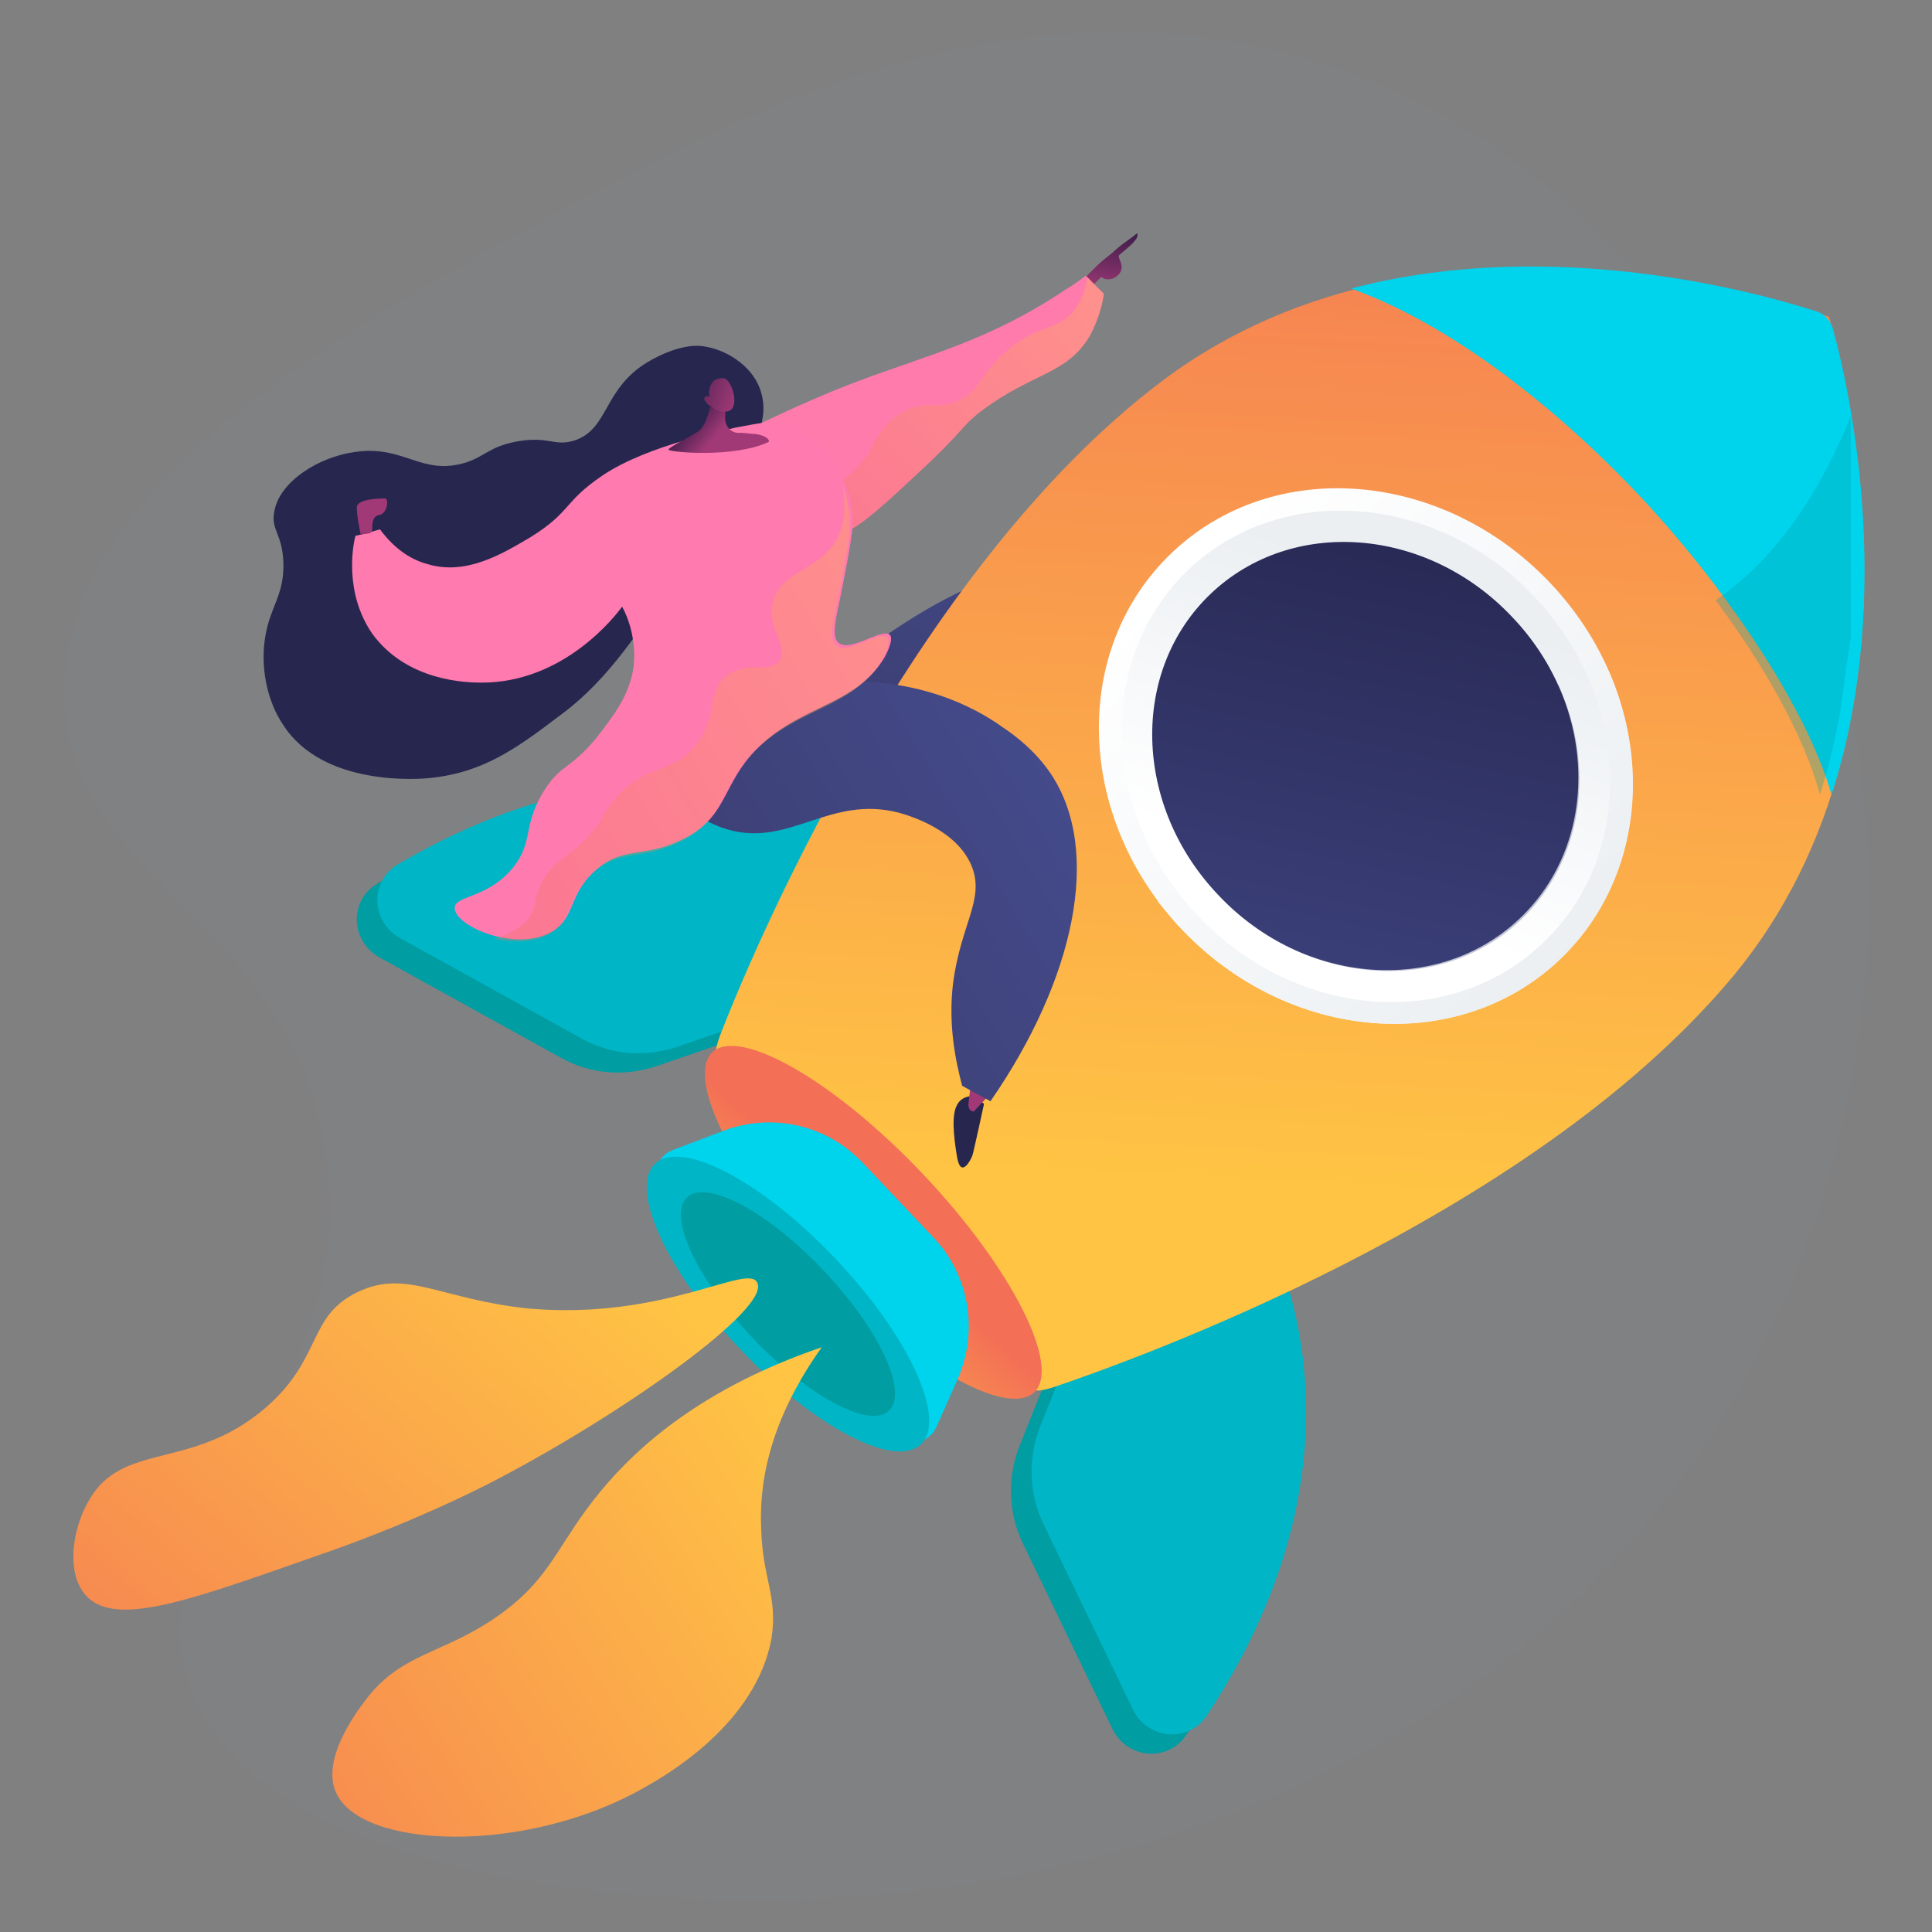 <?xml version="1.0" encoding="UTF-8"?> <!-- Generator: Adobe Illustrator 22.0.1, SVG Export Plug-In . SVG Version: 6.00 Build 0) --> <svg xmlns="http://www.w3.org/2000/svg" xmlns:xlink="http://www.w3.org/1999/xlink" version="1.1" id="Metaphor_illustration" x="0px" y="0px" viewBox="0 0 150 150" style="enable-background:new 0 0 150 150;" xml:space="preserve"><rect x="0" y="0" width="150" height="150" fill="#808080" stroke="none"/> <style type="text/css"> .st0{opacity:9.000000e-02;fill:#859AAD;enable-background:new ;} .st1{fill:#26264F;} .st2{fill:url(#SVGID_1_);} .st3{fill:url(#SVGID_2_);} .st4{opacity:0.3;fill:url(#SVGID_3_);enable-background:new ;} .st5{fill:#009DA3;} .st6{fill:#00B6C6;} .st7{fill:url(#SVGID_4_);} .st8{opacity:0.3;} .st9{fill:url(#SVGID_5_);} .st10{fill:#00D3EC;} .st11{opacity:0.3;fill:#009DA3;enable-background:new ;} .st12{fill:url(#SVGID_6_);} .st13{fill:url(#SVGID_7_);} .st14{fill:url(#SVGID_8_);} .st15{fill:url(#SVGID_9_);} .st16{fill:url(#SVGID_10_);} .st17{fill:url(#SVGID_11_);} .st18{fill:url(#SVGID_12_);} .st19{fill:url(#SVGID_13_);} .st20{fill:url(#SVGID_14_);} .st21{fill:#FF7BAC;} .st22{fill:url(#SVGID_15_);} .st23{opacity:0.3;fill:url(#SVGID_16_);enable-background:new ;} .st24{fill:url(#SVGID_17_);} .st25{fill:#FF7AAE;} .st26{fill:url(#SVGID_18_);} .st27{opacity:0.3;fill:url(#SVGID_19_);enable-background:new ;} .st28{fill:url(#SVGID_20_);} .st29{fill:url(#SVGID_21_);} </style> <g> <path class="st0" d="M131.8,27.1c-3.1-4.3-11.6-15.7-27-21.4C79.4-3.7,55.3,9.8,40,18.3C25.9,26.2,5.1,37.9,5,53.7 C4.9,68.3,22.5,71.1,25.3,89.4c3,19.6-15.2,28.9-10.5,41.7c5.5,14.8,36.1,17.9,55.3,15.8c7.4-0.8,47.9-5.4,66.5-42 C149.5,79.7,147.4,48.6,131.8,27.1L131.8,27.1z"></path> <path class="st1" d="M85.3,74.6c0,0-1.1,0.2-1.2,0.7c-0.1,0.5-0.2,1.1,0.2,2.5c0.4,1.4,0.4,2,0.9,2.1C85.7,80,86.7,76.2,85.3,74.6 L85.3,74.6z"></path> <linearGradient id="SVGID_1_" gradientUnits="userSpaceOnUse" x1="-2388.555" y1="63.742" x2="-2388.205" y2="59.188" gradientTransform="matrix(-0.862 0.508 -0.508 -0.862 -1940.948 1339.307)"> <stop offset="0" style="stop-color:#311944"></stop> <stop offset="1" style="stop-color:#A03976"></stop> </linearGradient> <path class="st2" d="M85.2,73.1c0,0.1-0.4,1.3-0.6,1.9c-0.1,0.3,0,0.6,0.2,0.7c0.3,0.2,0.8,0.2,1.1-0.2c0.4-0.6,1-1.4,1.4-2 L85.2,73.1z"></path> <linearGradient id="SVGID_2_" gradientUnits="userSpaceOnUse" x1="-2404.944" y1="91.767" x2="-2389.472" y2="79.526" gradientTransform="matrix(-0.862 0.508 -0.508 -0.862 -1940.948 1339.307)"> <stop offset="0" style="stop-color:#444B8C"></stop> <stop offset="0.996" style="stop-color:#3E4177"></stop> </linearGradient> <path class="st3" d="M61,58.2c-0.9-1.8,4.1-6,4.8-6.6c1.3-1.1,14.1-11.5,21.5-6.4c6.2,4.3,4.1,16.3,3.7,18.7c-0.9,5-2.9,8.7-4.4,11 c-0.8-0.5-1.6-0.9-2.4-1.4c-0.4-2.1-0.8-4.3-1-6.5c-0.3-2.4-0.6-4.6-0.6-7.4c-0.1-4.5,0.4-5.4-0.3-6c-1.6-1.2-4.9,2.6-11.9,4.4 C67.4,58.9,61.9,59.9,61,58.2L61,58.2z"></path> <linearGradient id="SVGID_3_" gradientUnits="userSpaceOnUse" x1="-2404.826" y1="91.917" x2="-2389.354" y2="79.675" gradientTransform="matrix(-0.862 0.508 -0.508 -0.862 -1940.948 1339.307)"> <stop offset="0" style="stop-color:#444B8C"></stop> <stop offset="0.996" style="stop-color:#3E4177"></stop> </linearGradient> <path class="st4" d="M65.8,51.6c0.4-0.3,1.8-1.5,3.8-2.8c0.6,0.8,1.2,1.2,1.8,1.4c2.5,0.8,4.2-2.1,8.5-2.2c1.1,0,4.1-0.1,5.7,1.8 c1.8,2.2-0.5,4.8,1,9.8c0.8,2.6,1.6,2.6,1.7,4.5c0.2,3.1-1.8,4.2-1.7,6.9c0,0.7,0.2,1.6,0.8,2.6c-0.3,0.5-0.5,0.9-0.8,1.3 c-0.8-0.5-1.6-0.9-2.4-1.4c-0.4-2.1-0.8-4.3-1-6.5c-0.3-2.4-0.6-4.6-0.6-7.4c-0.1-4.5,0.4-5.4-0.3-6c-1.6-1.2-4.9,2.6-11.9,4.4 c-2.9,0.8-8.4,1.8-9.2,0.1C60.1,56.4,65.2,52.2,65.8,51.6z"></path> <path class="st5" d="M95.7,95.1c0,0,11.3,17-3.6,39.6c-1.4,2.1-4.5,1.9-5.7-0.4l-7-14.5c-1.1-2.3-1.2-5-0.3-7.4l4.9-12.3L95.7,95.1 z M69.1,67.1c0,0-16.4-12.2-39.8,1.5c-2.2,1.3-2.1,4.4,0.1,5.7l14.1,7.8c2.3,1.3,4.9,1.5,7.4,0.7l12.5-4.3L69.1,67.1z"></path> <path class="st6" d="M97.3,93.6c0,0,11.3,17-3.6,39.6c-1.4,2.1-4.5,1.9-5.7-0.4l-7-14.5c-1.1-2.3-1.2-5-0.3-7.4l4.9-12.3L97.3,93.6 z M70.7,65.6c0,0-16.4-12.2-39.8,1.5c-2.2,1.3-2.1,4.4,0.1,5.7l14.1,7.8c2.3,1.3,4.9,1.5,7.4,0.7L65,77L70.7,65.6z"></path> <linearGradient id="SVGID_4_" gradientUnits="userSpaceOnUse" x1="-4185.59" y1="1185.757" x2="-4120.032" y2="1254.755" gradientTransform="matrix(-0.688 -0.726 0.726 -0.688 -3641.8 -2130.849)"> <stop offset="0" style="stop-color:#FFC444"></stop> <stop offset="0.996" style="stop-color:#F36F56"></stop> </linearGradient> <path class="st7" d="M90.2,29.6c21.6-16.3,51.8-5,51.8-5c0,0,9.8,30.8-7.7,51.5c-15.8,18.7-46.6,29.6-52.5,31.6 c-0.6,0.2-1.7,0.5-1.9-0.1c-5.3-11.9-13.5-20.1-24-25.3c-0.6-0.3-0.2-1.3,0-1.9C58.1,74.7,70.6,44.4,90.2,29.6L90.2,29.6z"></path> <g class="st8"> <linearGradient id="SVGID_5_" gradientUnits="userSpaceOnUse" x1="-4190.907" y1="1190.808" x2="-4125.349" y2="1259.806" gradientTransform="matrix(-0.688 -0.726 0.726 -0.688 -3641.8 -2130.849)"> <stop offset="0" style="stop-color:#FFC444"></stop> <stop offset="0.996" style="stop-color:#F36F56"></stop> </linearGradient> <path class="st9" d="M98.2,60.1C110.3,51,119.5,56.8,131,49c4.2-2.8,9-7.7,12.7-16.8c1.7,10.5,2.6,29.6-9.4,43.8 c-15.8,18.7-46.6,29.6-52.5,31.6c-0.6,0.2-1.7,0.5-1.9-0.1c-2.7-6-6.1-11.1-10.2-15.3c4.3-1.8,7.5-4,10-6.2 C89.6,77.1,87.2,68.4,98.2,60.1z"></path> </g> <path class="st10" d="M127.3,38.5c-6.4-6.8-14.6-13.3-22.4-16.1c16-4.2,32.2,0.5,36.2,1.8c0.6,0.2,1,0.7,1.2,1.3 c1.1,4,5,20.4-0.1,36.2C140.2,54.7,133.7,45.3,127.3,38.5z"></path> <path class="st11" d="M143.7,32.3c0,0,0,0.1,0,0.1c0,0.1,0,0.2,0,0.3c0,0.1,0,0.2,0,0.3c0,0.1,0,0.2,0,0.2c0,0.1,0,0.2,0,0.3 c0,0.1,0,0.2,0,0.2l0,0.3l0,0.2l0,0.3c0,0.1,0,0.1,0,0.2l0,0.3l0,0.2l0,0.3c0,0.1,0,0.1,0,0.2c0,0.1,0,0.2,0,0.4c0,0.1,0,0.1,0,0.2 c0,0.1,0,0.3,0,0.4l0,0.2c0,0.1,0,0.3,0,0.4c0,0.1,0,0.1,0,0.2l0,0.4l0,0.2c0,0.1,0,0.3,0,0.4c0,0.1,0,0.1,0,0.2c0,0.1,0,0.3,0,0.4 c0,0.1,0,0.1,0,0.2c0,0.1,0,0.3,0,0.4l0,0.2l0,0.5c0,0.1,0,0.1,0,0.2c0,0.2,0,0.3,0,0.5c0,0.1,0,0.1,0,0.2c0,0.2,0,0.3,0,0.5l0,0.2 l0,0.5c0,0.1,0,0.1,0,0.2c0,0.2,0,0.3,0,0.5c0,0,0,0.1,0,0.1c0,0.2,0,0.3,0,0.5c0,0,0,0.1,0,0.1c0,0.2,0,0.4,0,0.5v0.1 c0,0.2,0,0.4,0,0.5c0,0,0,0.1,0,0.1c0,0.2,0,0.4,0,0.6c0,0,0,0.1,0,0.1c0,0.2,0,0.4,0,0.6c0,0,0,0.1,0,0.1l0,0.6l0,0.1 c0,0.2,0,0.4,0,0.6c0,0,0,0.1,0,0.1c0,0.2,0,0.4,0,0.6c0,0,0,0.1,0,0.1c0,0.2,0,0.4,0,0.6c0,0,0,0.1,0,0.1c0,0.2,0,0.4-0.1,0.6 c0,0,0,0.1,0,0.1c0,0.2,0,0.4-0.1,0.6c0,0,0,0.1,0,0.1c0,0.2,0,0.4-0.1,0.6c0,0,0,0.1,0,0.1c0,0.2-0.1,0.4-0.1,0.7c0,0,0,0,0,0.1 c0,0.2-0.1,0.4-0.1,0.7c0,0,0,0,0,0.1c0,0.2-0.1,0.5-0.1,0.7c0,0,0,0,0,0c0,0.2-0.1,0.5-0.1,0.7l0,0c0,0.2-0.1,0.5-0.1,0.7 c0,0,0,0,0,0c-0.4,2.2-0.9,4.4-1.6,6.6c-1.2-4.5-4.3-10-8.1-15.1C137.4,43.7,140.9,39.2,143.7,32.3L143.7,32.3z"></path> <linearGradient id="SVGID_6_" gradientUnits="userSpaceOnUse" x1="-4189.51" y1="1212.758" x2="-4145.878" y2="1212.758" gradientTransform="matrix(-0.688 -0.726 0.726 -0.688 -3641.8 -2130.849)"> <stop offset="4.000000e-03" style="stop-color:#EBEFF2"></stop> <stop offset="1" style="stop-color:#FFFFFF"></stop> </linearGradient> <path class="st12" d="M91,42.9c-7.9,7.5-7.5,20.6,0.8,29.3s21.4,9.8,29.3,2.3s7.5-20.6-0.8-29.3C112,36.5,98.9,35.4,91,42.9 L91,42.9z"></path> <linearGradient id="SVGID_7_" gradientUnits="userSpaceOnUse" x1="-4189.512" y1="1212.045" x2="-4145.878" y2="1212.045" gradientTransform="matrix(-0.688 -0.726 0.726 -0.688 -3641.8 -2130.849)"> <stop offset="4.000000e-03" style="stop-color:#EBEFF2"></stop> <stop offset="1" style="stop-color:#FFFFFF"></stop> </linearGradient> <path class="st13" d="M98.2,60.1c9.8-7.4,17.8-4.9,26.7-8c3.4,7.8,2.1,16.8-3.8,22.4c-7.9,7.5-21,6.4-29.3-2.3 c-0.7-0.7-1.3-1.5-1.9-2.2C91.6,66.6,93.9,63.3,98.2,60.1L98.2,60.1z"></path> <linearGradient id="SVGID_8_" gradientUnits="userSpaceOnUse" x1="-4160.912" y1="1226.706" x2="-4171.636" y2="1204.651" gradientTransform="matrix(-0.688 -0.726 0.726 -0.688 -3641.8 -2130.849)"> <stop offset="4.000000e-03" style="stop-color:#EBEFF2"></stop> <stop offset="1" style="stop-color:#FFFFFF"></stop> </linearGradient> <path class="st14" d="M92.3,44.2c-7.2,6.8-6.9,18.9,0.7,26.9c7.6,8,19.6,9,26.8,2.1c7.2-6.8,6.9-18.9-0.7-26.9 C111.5,38.3,99.5,37.4,92.3,44.2z"></path> <linearGradient id="SVGID_9_" gradientUnits="userSpaceOnUse" x1="-4186.698" y1="1185.027" x2="-4154.211" y2="1232.436" gradientTransform="matrix(-0.688 -0.726 0.726 -0.688 -3641.8 -2130.849)"> <stop offset="0" style="stop-color:#444B8C"></stop> <stop offset="0.996" style="stop-color:#26264F"></stop> </linearGradient> <path class="st15" d="M94,46.1c-6.3,6-6,16.5,0.6,23.4c6.6,7,17.1,7.8,23.4,1.8c6.3-6,6-16.5-0.6-23.4 C110.8,40.9,100.3,40.1,94,46.1L94,46.1z"></path> <linearGradient id="SVGID_10_" gradientUnits="userSpaceOnUse" x1="-4168.87" y1="1143.785" x2="-4167.52" y2="1161.39" gradientTransform="matrix(-0.688 -0.726 0.726 -0.688 -3641.8 -2130.849)"> <stop offset="0" style="stop-color:#FFC444"></stop> <stop offset="0.996" style="stop-color:#F36F56"></stop> </linearGradient> <path class="st16" d="M55.3,81.7c-2.1,2,1.7,9.6,8.6,16.9c6.9,7.3,14.2,11.5,16.4,9.5c2.1-2-1.7-9.6-8.6-16.9 C64.8,83.9,57.4,79.7,55.3,81.7L55.3,81.7z"></path> <path class="st10" d="M67,90.3l5.4,5.7c2.9,3,3.6,7.4,1.9,11.2l-1.6,3.6c-0.6,1.3-2.3,1.6-3.3,0.6L51.5,92.6 c-1-1.1-0.6-2.8,0.7-3.3l3.7-1.4C59.8,86.3,64.2,87.3,67,90.3z"></path> <ellipse transform="matrix(0.726 -0.688 0.688 0.726 -52.88 69.88)" class="st6" cx="61.2" cy="101.2" rx="5.1" ry="15"></ellipse> <ellipse transform="matrix(0.726 -0.688 0.688 0.726 -52.88 69.88)" class="st5" cx="61.2" cy="101.2" rx="3.8" ry="11.4"></ellipse> <g class="st8"> <linearGradient id="SVGID_11_" gradientUnits="userSpaceOnUse" x1="-4188.718" y1="1186.412" x2="-4156.231" y2="1233.82" gradientTransform="matrix(-0.688 -0.726 0.726 -0.688 -3641.8 -2130.849)"> <stop offset="0" style="stop-color:#444B8C"></stop> <stop offset="0.996" style="stop-color:#26264F"></stop> </linearGradient> <path class="st17" d="M98.2,60.1c8.4-6.3,15.4-5.4,22.8-6.9c2.9,6.3,1.9,13.6-2.9,18.2c-6.3,6-16.8,5.1-23.4-1.8 c-0.9-1-1.8-2.1-2.5-3.3C93.6,64.2,95.5,62.1,98.2,60.1z"></path> </g> <linearGradient id="SVGID_12_" gradientUnits="userSpaceOnUse" x1="432.436" y1="-366.379" x2="393.847" y2="-426.451" gradientTransform="matrix(0.988 0.154 0.154 -0.988 -325.628 -334.09)"> <stop offset="0" style="stop-color:#FFC444"></stop> <stop offset="0.996" style="stop-color:#F36F56"></stop> </linearGradient> <path class="st18" d="M58.8,99.6c1,2-10.2,10-20.1,15.2c-1.7,0.9-6.3,3.2-12.7,5.5c-10.6,3.7-16.9,6.2-19.3,3.6 c-1.6-1.7-1.1-5.2,0.2-7.4c2.6-4.6,7.9-2.3,13.6-7.1c4.6-3.9,3.3-7.2,7.3-9.1c3.8-1.8,6.4,0.6,13.3,1.3 C51.7,102.5,58.1,98,58.8,99.6L58.8,99.6z"></path> <linearGradient id="SVGID_13_" gradientUnits="userSpaceOnUse" x1="1265.959" y1="-176.947" x2="1227.37" y2="-237.019" gradientTransform="matrix(0.905 0.426 0.426 -0.905 -1005.503 -583.149)"> <stop offset="0" style="stop-color:#FFC444"></stop> <stop offset="0.996" style="stop-color:#F36F56"></stop> </linearGradient> <path class="st19" d="M63.8,104.6c-9.1,3.1-14.2,7.6-17.1,11.1c-3.5,4.2-3.8,6.8-8.1,9.8c-4.3,3-7.5,2.8-10.3,6.6 c-0.6,0.8-3.4,4.5-2.2,7.1c2,4.4,14.8,4.8,23.9-0.4c1.8-1,8.7-5,9.9-11.6c0.5-3.3-0.7-4.6-0.8-8.5 C58.9,114.5,60.1,109.8,63.8,104.6z"></path> <g> <path class="st1" d="M58,35.4c0.6-1,1.7-2.9,1.1-4.9c-0.5-1.9-2.5-3.3-4.4-3.6c-0.5-0.1-2-0.2-4.4,1.2c-3.5,2.1-3,5.2-5.7,6.1 c-1.6,0.5-2-0.4-4.6,0.1c-2,0.4-2.3,1.1-3.8,1.6c-3.5,1.1-4.8-1.4-8.7-0.8c-2.8,0.4-5.8,2.3-6.2,4.6c-0.3,1.4,0.6,1.7,0.7,3.9 c0.1,2.6-1,3.4-1.4,5.8c-0.4,2.3,0.1,5,1.4,6.9c3.1,4.8,10.6,4.2,11.4,4.1c4-0.4,6.6-2.2,10-4.8C48.1,52.2,51.4,46.6,58,35.4 L58,35.4z"></path> <linearGradient id="SVGID_14_" gradientUnits="userSpaceOnUse" x1="-1025.378" y1="152.986" x2="-1020.976" y2="149.454" gradientTransform="matrix(-0.719 0.695 -0.695 -0.719 -544.609 839.9)"> <stop offset="0" style="stop-color:#311944"></stop> <stop offset="1" style="stop-color:#A03976"></stop> </linearGradient> <path class="st20" d="M83.6,22.2l1.5-1.5c0.4-0.4,0.8-0.7,1.3-1.1c0.6-0.6,1.3-1,1.9-1.5c0,0,0.1,0.3-0.2,0.6 c-0.3,0.4-1,0.9-1.2,1.1s0.4,0.7,0.1,1.3c-0.4,0.7-1.2,0.7-1.5,0.4l-1.1,1.1L83.6,22.2z"></path> <path class="st21" d="M84.3,21.4l1.4,1.4c-0.1,0.8-0.4,2-1.1,3.3c-1.8,3-4.4,2.8-8.4,5.8c-1.8,1.4-1.1,1.3-5,4.9 c-3.2,3-4.9,4.5-6.2,4.7c-4.1,0.5-7.8-6.2-8.4-7.4c4.1-2.1,7.6-3.6,10-4.5c5.6-2.1,10.3-3.2,16.1-7.1 C83.4,22.1,83.9,21.7,84.3,21.4L84.3,21.4z"></path> <path class="st1" d="M75.6,85.1c0,0-0.1,0-0.1,0c-0.3,0-0.9,0.1-1.2,0.7c-0.4,0.7-0.3,2.2,0,4c0.3,1.8,1.1,0.2,1.2-0.1 c0.1-0.3,0.9-4,0.9-4L75.6,85.1z"></path> <linearGradient id="SVGID_15_" gradientUnits="userSpaceOnUse" x1="-2372.267" y1="66.008" x2="-2373.815" y2="58.847" gradientTransform="matrix(-0.862 0.508 -0.508 -0.862 -1940.948 1339.307)"> <stop offset="0" style="stop-color:#311944"></stop> <stop offset="1" style="stop-color:#A03976"></stop> </linearGradient> <path class="st22" d="M77,84.8l-1.4,1.5c0,0-0.5,0-0.4-0.7l0.2-1.7L77,84.8L77,84.8z"></path> <linearGradient id="SVGID_16_" gradientUnits="userSpaceOnUse" x1="-1021.055" y1="151.482" x2="-991.387" y2="151.482" gradientTransform="matrix(-0.719 0.695 -0.695 -0.719 -544.609 839.9)"> <stop offset="0" style="stop-color:#FFC444"></stop> <stop offset="0.996" style="stop-color:#F36F56"></stop> </linearGradient> <path class="st23" d="M67.5,35.1c0.3-0.6,1.1-2.5,3-3.3c1.5-0.7,2.2,0,3.7-0.6c1.9-0.7,1.7-2,3.9-3.9c2.5-2.2,3.9-1.5,5.3-3.2 c0.4-0.6,0.9-1.4,1-2.6c0.4,0.4,0.8,0.9,1.3,1.3c-0.1,0.8-0.4,2-1.1,3.3c-1.8,3-4.4,2.8-8.4,5.8c-1.8,1.4-1.1,1.3-5,4.9 c-3.2,3-4.9,4.5-6.2,4.7c-1.7,0.2-3.3-0.8-4.6-2.1C64.9,38.1,66.7,36.5,67.5,35.1L67.5,35.1z"></path> <linearGradient id="SVGID_17_" gradientUnits="userSpaceOnUse" x1="-2392.061" y1="74.137" x2="-2365.811" y2="74.137" gradientTransform="matrix(-0.862 0.508 -0.508 -0.862 -1940.948 1339.307)"> <stop offset="0" style="stop-color:#444B8C"></stop> <stop offset="0.996" style="stop-color:#3E4177"></stop> </linearGradient> <path class="st24" d="M59,53.7c2.5-0.6,11.5-2.5,18.9,2.8c0.9,0.6,2.5,1.8,3.7,3.6c4,6,1.8,16-4.7,25.4c-0.7-0.4-1.5-0.8-2.2-1.2 c-0.5-1.9-1.1-4.7-0.7-8c0.6-4.5,2.4-6.4,1.5-8.9c-1.1-3-5-4.1-5.7-4.3c-5.4-1.4-8.5,2.7-13.3,1.3c-2.5-0.7-4.2-2.6-5.3-4.1 C53.9,57.9,56.4,55.8,59,53.7L59,53.7z"></path> <path class="st25" d="M29.5,41.1c0.6,0.8,1.8,2.2,3.7,2.7c3,0.9,5.8-0.8,8-2.1c3.2-2,2.5-2.7,5.6-4.8c3.6-2.4,9.6-3.5,10.3-3.7 c2.1-0.4,3.2-0.6,4-0.3c2.9,0.9,5.1,4.4,5.1,7.6c0,0.9-0.3,2.6-1,6.1c-0.4,1.8-0.6,2.9-0.1,3.3c0.9,0.8,3.4-1.2,4-0.6 c0.3,0.4-0.3,1.5-0.4,1.7c-1.9,3.2-5.1,3.6-8.2,5.7c-4.9,3.4-3.3,6.6-7.8,8.6c-2.8,1.3-4.4,0.4-6.5,2.3c-2.1,1.9-1.5,3.6-3.3,4.7 c-2.8,1.7-7.6-0.4-7.6-1.8c0-1,2.5-0.7,4.5-3.1c1.7-2.1,0.7-3.3,2.5-6.1c1.3-2,1.9-1.5,4-4c1.3-1.7,2.6-3.3,2.9-5.6 c0.2-2-0.4-3.7-0.9-4.6c-0.5,0.7-4.5,5.9-10.9,5.9c-1.2,0-5.8-0.1-8.5-3.8c-2.2-3.2-1.5-6.9-1.3-7.6 C28.1,41.5,28.8,41.3,29.5,41.1L29.5,41.1z"></path> <linearGradient id="SVGID_18_" gradientUnits="userSpaceOnUse" x1="-2381.419" y1="114.012" x2="-2382.435" y2="111.302" gradientTransform="matrix(-0.862 0.508 -0.508 -0.862 -1940.948 1339.307)"> <stop offset="0" style="stop-color:#311944"></stop> <stop offset="1" style="stop-color:#A03976"></stop> </linearGradient> <path class="st26" d="M55.3,30.7c0,0-0.3,2.3-1.1,2.8c-0.8,0.5-2.2,1.2-2.3,1.4c-0.1,0.2,5.1,0.7,7.8-0.6c0,0,0.1-0.4-1-0.6 c-0.3,0-0.9-0.1-1.2-0.1c-0.7,0.1-1.2-0.5-1.2-1.1l0-1.2L55.3,30.7z"></path> <linearGradient id="SVGID_19_" gradientUnits="userSpaceOnUse" x1="-2389.676" y1="93.81" x2="-2346.549" y2="93.81" gradientTransform="matrix(-0.862 0.508 -0.508 -0.862 -1940.948 1339.307)"> <stop offset="0" style="stop-color:#FFC444"></stop> <stop offset="0.996" style="stop-color:#F36F56"></stop> </linearGradient> <path class="st27" d="M41.2,71.1c0.5-0.8,0.2-1.6,1.1-3c1-1.5,2-1.6,3.5-3.3c1.1-1.2,0.9-1.5,1.8-2.6c2.5-3.1,4.8-2,6.6-4.6 c1.6-2.2,0.6-4,2.3-5.2c1.6-1.1,3.3-0.1,4-1.1c0.8-1.1-1-2.5-0.5-4.5c0.5-2.4,3.5-2.5,4.9-4.8c0.5-0.9,0.9-2.2,0.5-4.3 c0.4,1,0.6,2,0.6,3c0,0.9-0.3,2.6-1,6.1c-0.4,1.8-0.6,2.9-0.1,3.3c0.9,0.8,3.4-1.2,4-0.6c0.3,0.4-0.3,1.5-0.4,1.7 c-1.9,3.2-5.1,3.6-8.2,5.7c-4.9,3.4-3.3,6.6-7.8,8.6c-2.8,1.3-4.4,0.4-6.5,2.3c-2.1,1.9-1.5,3.6-3.3,4.7c-1.2,0.7-2.9,0.7-4.3,0.4 C40.1,72.3,40.8,71.7,41.2,71.1L41.2,71.1z"></path> <linearGradient id="SVGID_20_" gradientUnits="userSpaceOnUse" x1="-2381.767" y1="117.442" x2="-2385.203" y2="113.185" gradientTransform="matrix(-0.862 0.508 -0.508 -0.862 -1940.948 1339.307)"> <stop offset="0" style="stop-color:#311944"></stop> <stop offset="1" style="stop-color:#A03976"></stop> </linearGradient> <path class="st28" d="M55.2,31.5c0,0,0.5,0.7,1.4,0.4c0.8-0.3,0.3-2.2-0.3-2.5c-0.2-0.1-0.6,0-0.8,0.1c-0.2,0.1-0.6,0.7-0.4,1.3 c-0.2-0.1-0.4,0-0.4,0.1c-0.1,0.1,0.1,0.3,0.1,0.3C55,31.5,55.1,31.5,55.2,31.5L55.2,31.5z"></path> <linearGradient id="SVGID_21_" gradientUnits="userSpaceOnUse" x1="28.013" y1="106.408" x2="28.466" y2="108.811" gradientTransform="matrix(1 0 0 -1 0 150.02)"> <stop offset="0" style="stop-color:#311944"></stop> <stop offset="1" style="stop-color:#A03976"></stop> </linearGradient> <path class="st29" d="M28,41.5c0,0-0.3-1.4-0.3-2.1s1.9-0.7,2.2-0.7s0.2,1.2-0.5,1.3c-0.5,0.1-0.5,0.7-0.5,1.1 c0,0.1-0.1,0.3-0.2,0.3L28,41.5L28,41.5z"></path> </g> </g> </svg> 
